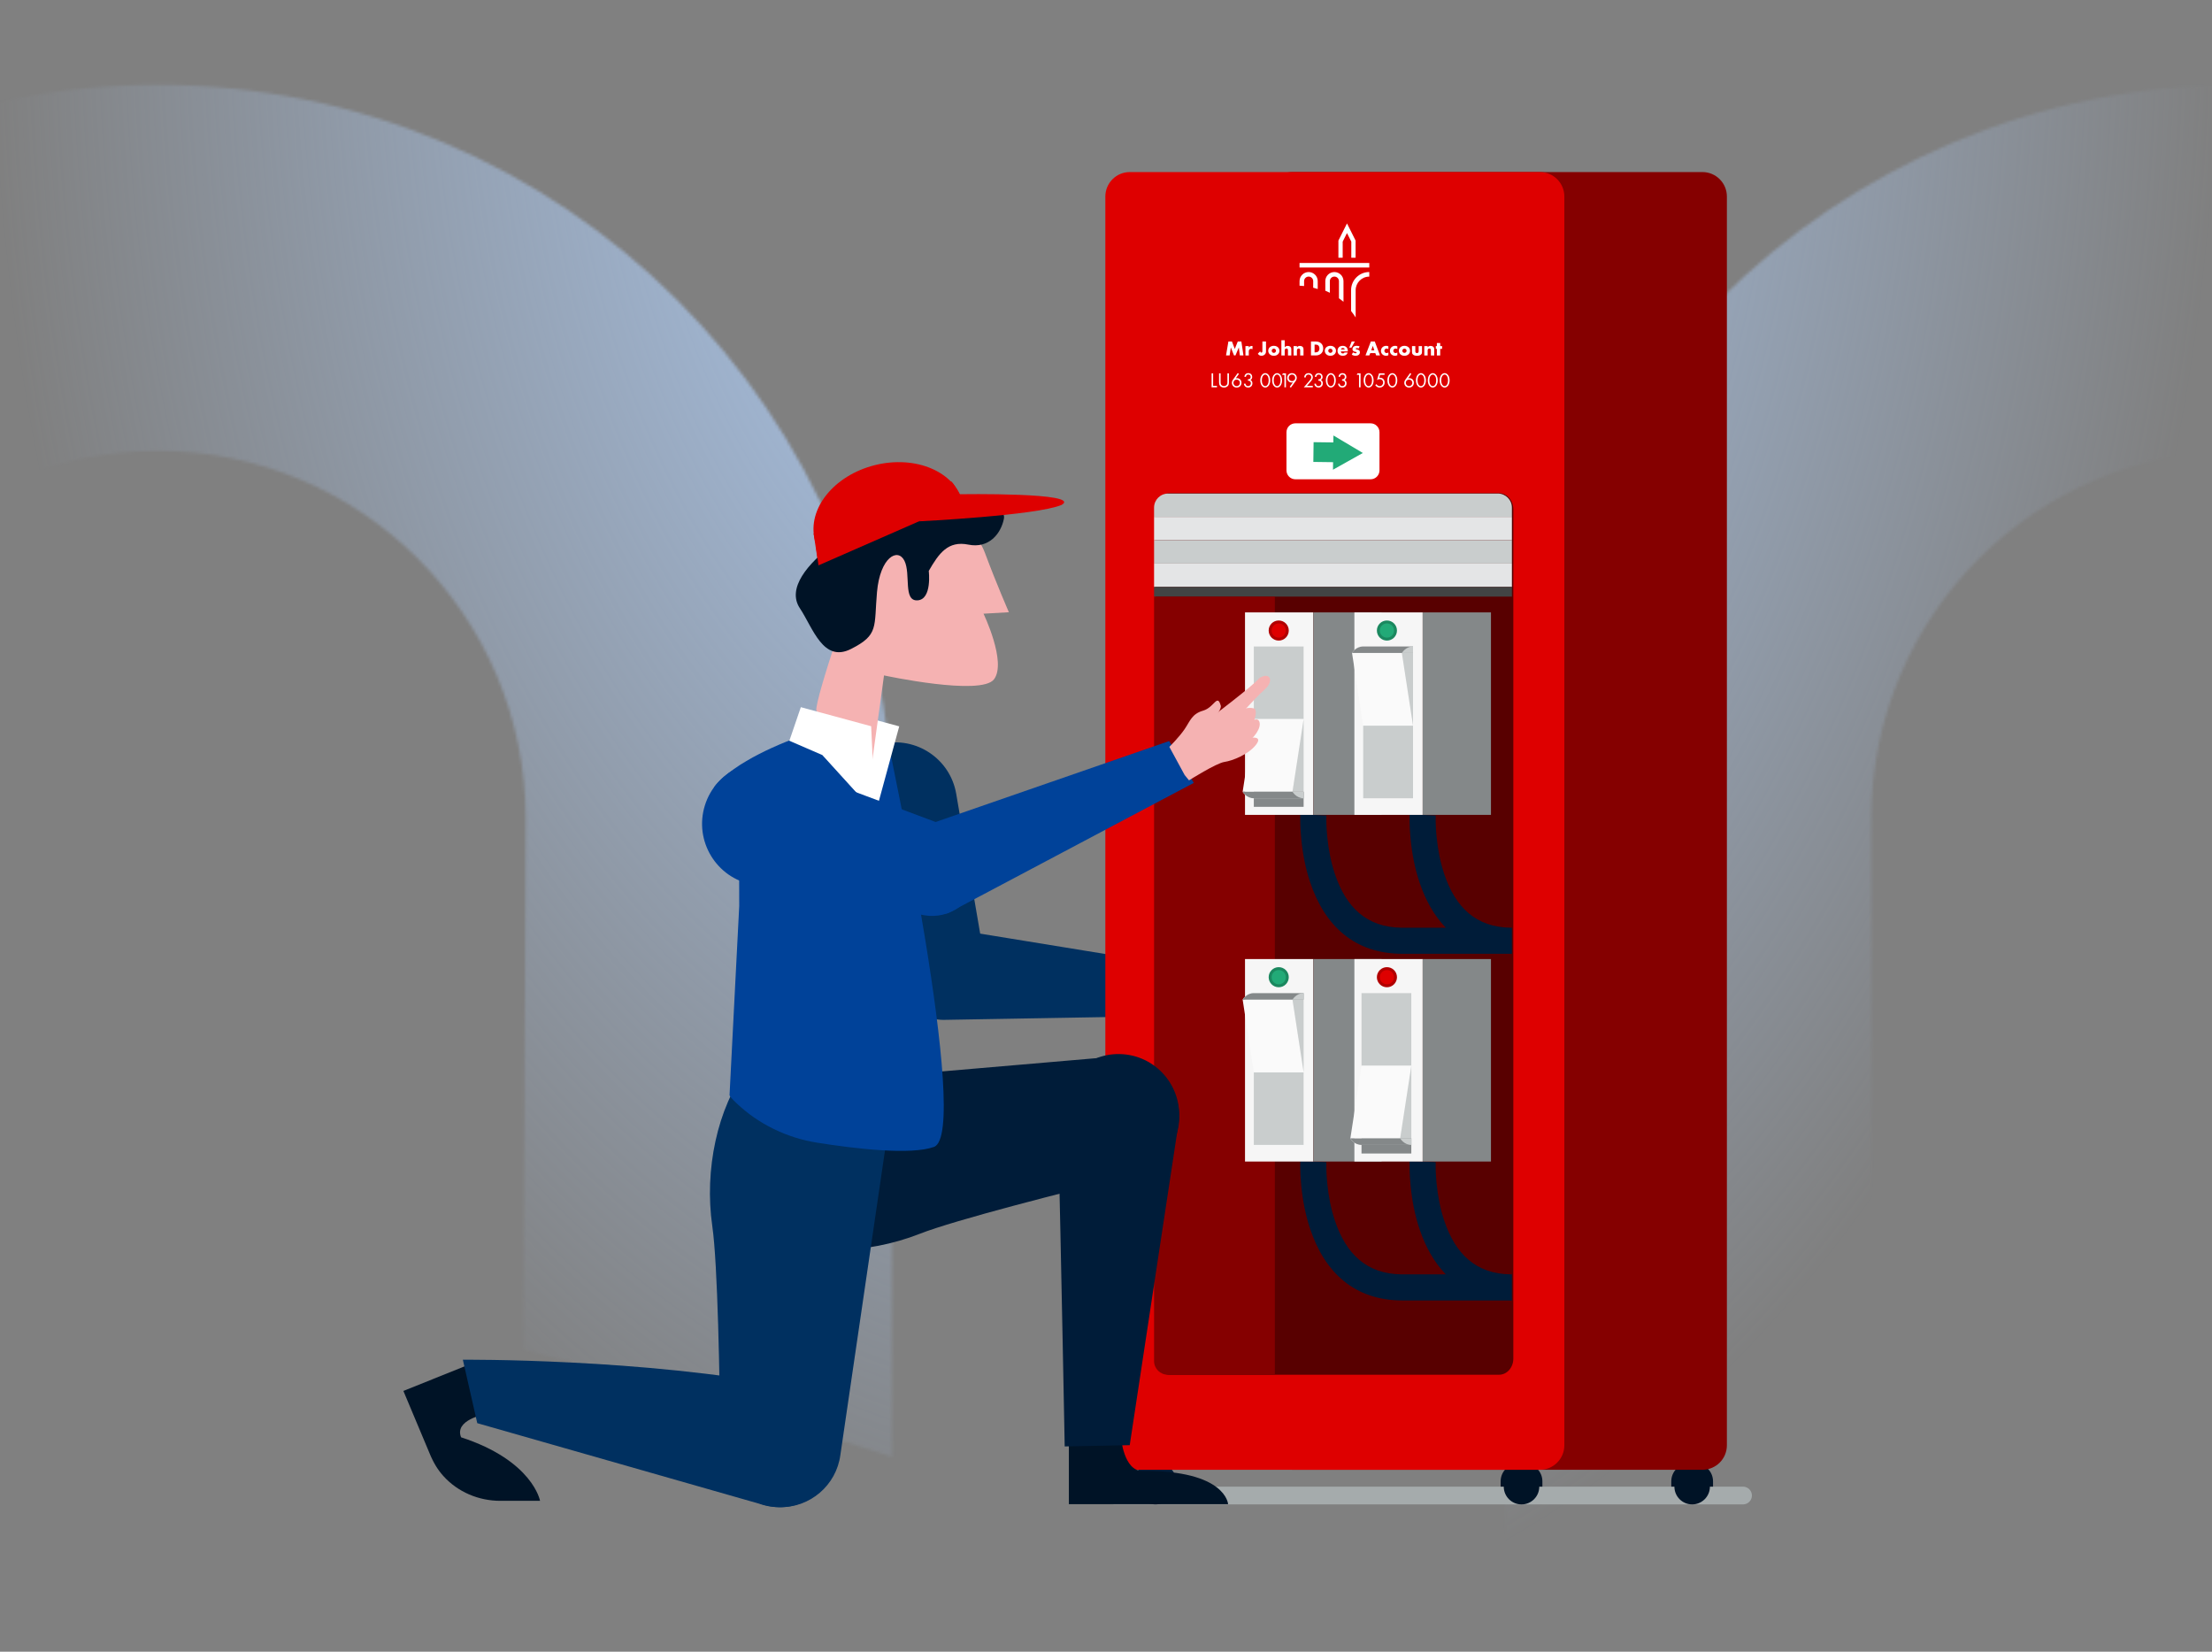 <svg width="750" height="560" viewBox="0 0 750 560" fill="none" xmlns="http://www.w3.org/2000/svg">
<rect x="0" y="0" width="750" height="560" fill="#808080" stroke="none"/>
<g clip-path="url(#clip0_1758_127339)">
<g clip-path="url(#clip1_1758_127339)">
<mask id="mask0_1758_127339" style="mask-type:alpha" maskUnits="userSpaceOnUse" x="-196" y="-1304" width="1911" height="2577">
<path fill-rule="evenodd" clip-rule="evenodd" d="M1340.08 -364.502V-833.932L1104.36 -1304L869.28 -833.932V-364.502H986.454V-804.933L1104.36 -1039.76L1222.33 -804.933V-364.502H1340.08ZM-196 -95.249H1714.99V-219.466H-196V-95.249ZM1715 153.5C1508.79 153.5 1341.78 320.355 1341.78 526.151V1272.41C1303.92 1212.4 1261.34 1153.29 1217.21 1098.22L1216.28 526.151C1216.28 251.172 1439.57 28.104 1715 28.104V153.5ZM1008.31 277.456C1008.31 140.205 896.87 28.767 759.11 28.767C621.668 28.767 510.166 140.205 510.166 277.456L510.357 539.879C552.39 557.215 593.976 576.048 634.957 596.475L634.479 277.456C634.479 208.655 690.309 152.857 759.11 152.857C828.101 152.857 883.868 208.655 883.868 277.456L884.315 746.791C927.175 777.415 968.794 809.76 1008.72 843.57L1008.31 277.456ZM53.486 28.767C190.959 28.767 302.461 140.205 302.461 277.456V493.959C261.512 480.448 219.862 468.306 177.448 457.567L178.244 277.456C178.244 208.655 122.254 152.857 53.486 152.857C-15.57 152.857 -71.305 208.655 -71.305 277.456L-71.114 412.125C-112.541 407.6 -153.681 404.095 -196 402.246L-195.649 277.456C-195.649 140.205 -84.179 28.767 53.486 28.767Z" fill="#E5F0FF"/>
</mask>
<g mask="url(#mask0_1758_127339)">
<rect width="750" height="560" fill="url(#paint0_radial_1758_127339)"/>
</g>
</g>
<path fill-rule="evenodd" clip-rule="evenodd" d="M393.383 277.105L392.453 276.775C391.981 276.608 391.463 276.854 391.295 277.326L389.256 283.061C389.088 283.533 389.335 284.052 389.807 284.22L392.44 285.155C392.912 285.324 393.43 285.077 393.598 284.605L395.032 280.574C395.534 279.16 394.796 277.608 393.383 277.105Z" fill="#F5B2B2"/>
<path fill-rule="evenodd" clip-rule="evenodd" d="M389.699 292.332L391.251 286.758C391.251 286.758 395.694 286.842 396.702 286.714C397.711 286.586 395.24 289.65 397.111 289.323C398.982 288.997 400.699 280.949 400.699 280.949L411.5 287.179C411.5 287.179 411.03 289.677 407.697 295.161C404.363 300.644 395.872 303.995 395.872 303.995L389.699 292.332Z" fill="#F5B2B2"/>
<path fill-rule="evenodd" clip-rule="evenodd" d="M319.91 345.782L400.21 344.395L400.188 327.59L322.314 314.908C314.397 313.693 306.855 318.699 304.901 326.467C302.439 336.253 309.819 345.751 319.91 345.782Z" fill="#003060"/>
<path fill-rule="evenodd" clip-rule="evenodd" d="M400.428 276.766C399.475 276.766 398.703 277.538 398.703 278.49V291.062L402.152 288.175V278.49C402.152 277.538 401.38 276.766 400.428 276.766Z" fill="#F5B2B2"/>
<path fill-rule="evenodd" clip-rule="evenodd" d="M402.733 273.613C401.61 273.613 400.699 274.524 400.699 275.648V288.18C400.699 288.237 400.746 291.223 400.803 291.223L404.663 288.284C404.721 288.284 404.767 288.237 404.767 288.18V275.648C404.767 274.524 403.856 273.613 402.733 273.613Z" fill="#F5B2B2"/>
<path fill-rule="evenodd" clip-rule="evenodd" d="M405.663 271.578C404.54 271.578 403.629 272.489 403.629 273.612V286.144C403.629 289.247 405.605 291.442 405.663 291.442L408.413 289.083C408.471 289.083 407.696 286.202 407.696 286.144V273.612C407.696 272.489 406.786 271.578 405.663 271.578Z" fill="#F5B2B2"/>
<path fill-rule="evenodd" clip-rule="evenodd" d="M409.465 272.816C408.342 272.816 407.432 273.727 407.432 274.851V287.383C407.432 287.44 407.478 287.488 407.535 287.488H411.395C411.453 287.488 411.5 287.44 411.5 287.383V274.851C411.5 273.727 410.589 272.816 409.465 272.816Z" fill="#F5B2B2"/>
<path fill-rule="evenodd" clip-rule="evenodd" d="M590.991 504.039H377.787C376.125 504.039 374.777 505.387 374.777 507.049C374.777 508.712 376.125 510.059 377.787 510.059H590.991C592.652 510.059 594.001 508.712 594.001 507.049C594.001 505.387 592.652 504.039 590.991 504.039Z" fill="#A5ABAC"/>
<path fill-rule="evenodd" clip-rule="evenodd" d="M392.765 496.215H390.648C387.324 496.215 384.629 498.91 384.629 502.235V504.039H398.784V502.235C398.784 498.91 396.089 496.215 392.765 496.215Z" fill="#001C39"/>
<path fill-rule="evenodd" clip-rule="evenodd" d="M516.943 496.215H514.826C511.502 496.215 508.807 498.91 508.807 502.235V504.039H522.962V502.235C522.962 498.91 520.267 496.215 516.943 496.215Z" fill="#001326"/>
<path fill-rule="evenodd" clip-rule="evenodd" d="M574.8 496.215H572.684C569.359 496.215 566.664 498.91 566.664 502.235V504.039H580.82V502.235C580.82 498.91 578.125 496.215 574.8 496.215Z" fill="#001326"/>
<path fill-rule="evenodd" clip-rule="evenodd" d="M397.797 504.039C397.797 507.364 395.102 510.059 391.777 510.059C388.453 510.059 385.758 507.364 385.758 504.039C385.758 500.714 388.453 498.02 391.777 498.02C395.102 498.02 397.797 500.714 397.797 504.039Z" fill="#001C39"/>
<path fill-rule="evenodd" clip-rule="evenodd" d="M521.905 504.039C521.905 507.364 519.21 510.059 515.885 510.059C512.56 510.059 509.865 507.364 509.865 504.039C509.865 500.714 512.56 498.02 515.885 498.02C519.21 498.02 521.905 500.714 521.905 504.039Z" fill="#001326"/>
<path fill-rule="evenodd" clip-rule="evenodd" d="M579.762 504.039C579.762 507.364 577.067 510.059 573.742 510.059C570.418 510.059 567.723 507.364 567.723 504.039C567.723 500.714 570.418 498.02 573.742 498.02C577.067 498.02 579.762 500.714 579.762 504.039Z" fill="#001326"/>
<path fill-rule="evenodd" clip-rule="evenodd" d="M577.223 58.336H438.185C433.603 58.336 429.889 62.05 429.889 66.632V490.017C429.889 494.599 433.603 498.314 438.185 498.314H577.223C581.805 498.314 585.519 494.599 585.519 490.017V66.632C585.519 62.05 581.805 58.336 577.223 58.336Z" fill="#850000"/>
<path fill-rule="evenodd" clip-rule="evenodd" d="M522.112 58.336H383.074C378.492 58.336 374.777 62.05 374.777 66.632V490.017C374.777 494.599 378.492 498.314 383.074 498.314H522.112C526.694 498.314 530.408 494.599 530.408 490.017V66.632C530.408 62.05 526.694 58.336 522.112 58.336Z" fill="#DE0000"/>
<path fill-rule="evenodd" clip-rule="evenodd" d="M452.592 167.195H452.292H396.599C393.936 167.195 391.777 169.638 391.777 172.65V460.64C391.777 463.653 393.936 466.095 396.599 466.095H452.292H452.592H508.285C510.948 466.095 513.107 463.653 513.107 460.64V172.65C513.107 169.638 510.948 167.195 508.285 167.195H452.592Z" fill="#580000"/>
<path fill-rule="evenodd" clip-rule="evenodd" d="M432.729 111.163H472.157V71.734H432.729V111.163Z" fill="#DE0000"/>
<path fill-rule="evenodd" clip-rule="evenodd" d="M459.627 87.371V81.562L456.71 75.746L453.802 81.562V87.371H455.251V81.921L456.71 79.016L458.17 81.921V87.371H459.627ZM440.621 90.703H464.266V89.166H440.621V90.703ZM464.266 93.78C461.714 93.78 459.647 95.845 459.647 98.391V107.625C459.18 106.882 458.652 106.151 458.107 105.469L458.095 98.391C458.095 94.988 460.858 92.228 464.266 92.228V93.78ZM455.521 95.313C455.521 93.615 454.143 92.236 452.438 92.236C450.738 92.236 449.358 93.615 449.358 95.313L449.361 98.56C449.881 98.775 450.395 99.007 450.902 99.26L450.896 95.313C450.896 94.462 451.587 93.772 452.438 93.772C453.292 93.772 453.983 94.462 453.983 95.313L453.987 101.12C454.518 101.499 455.033 101.899 455.527 102.317L455.521 95.313ZM443.708 92.236C445.409 92.236 446.788 93.615 446.788 95.313V97.992C446.282 97.825 445.767 97.674 445.242 97.542L445.252 95.313C445.252 94.462 444.559 93.772 443.708 93.772C442.853 93.772 442.164 94.462 442.164 95.313L442.166 96.98C441.654 96.924 441.145 96.88 440.621 96.858L440.625 95.313C440.625 93.615 442.005 92.236 443.708 92.236Z" fill="white"/>
<path fill-rule="evenodd" clip-rule="evenodd" d="M416.915 120.51L417.318 117.792L418.408 120.51H418.896L420.036 117.792L420.383 120.51H421.607L420.899 115.789H419.675L418.663 118.309L417.707 115.789H416.497L415.697 120.51H416.915ZM423.412 120.512V119.16C423.412 118.99 423.426 118.658 423.667 118.438C423.83 118.29 424.035 118.268 424.184 118.268C424.46 118.268 424.615 118.353 424.672 118.382V117.313C424.523 117.306 424.474 117.299 424.445 117.299C424.233 117.299 424.028 117.334 423.858 117.426C423.688 117.511 423.525 117.653 423.412 117.865V117.348H422.28V120.512H423.412ZM427.694 120.616C428.168 120.616 428.536 120.482 428.848 120.17C429.216 119.802 429.251 119.477 429.251 119.038V115.789H428.027V119.009C428.027 119.151 428.006 119.385 427.899 119.484C427.85 119.526 427.765 119.562 427.687 119.562C427.616 119.562 427.517 119.526 427.453 119.477C427.369 119.406 427.298 119.229 427.284 119.101L426.484 119.923C426.618 120.128 426.781 120.291 426.951 120.404C427.213 120.574 427.432 120.616 427.694 120.616ZM431.905 120.618C432.415 120.618 432.903 120.505 433.321 120.095C433.668 119.755 433.809 119.351 433.809 118.927C433.809 118.36 433.555 117.992 433.321 117.766C433.059 117.518 432.606 117.242 431.905 117.242C431.219 117.242 430.759 117.511 430.497 117.766C430.263 117.992 430.009 118.36 430.009 118.927C430.009 119.351 430.15 119.755 430.497 120.095C430.936 120.526 431.445 120.618 431.905 120.618ZM431.913 119.642C431.721 119.642 431.537 119.564 431.403 119.43C431.276 119.302 431.184 119.118 431.184 118.927C431.184 118.743 431.261 118.545 431.403 118.41C431.53 118.29 431.729 118.205 431.913 118.205C432.089 118.205 432.288 118.29 432.415 118.41C432.557 118.552 432.634 118.757 432.634 118.927C432.634 119.111 432.557 119.295 432.415 119.43C432.281 119.564 432.097 119.642 431.913 119.642ZM435.593 120.511V118.813C435.593 118.558 435.685 118.388 435.784 118.296C435.911 118.183 436.074 118.161 436.195 118.161C436.308 118.161 436.449 118.176 436.556 118.296C436.683 118.437 436.697 118.678 436.697 118.912V120.511H437.83V118.501C437.83 118.197 437.815 117.9 437.532 117.616C437.341 117.425 437.044 117.277 436.598 117.277C436.4 117.277 436.166 117.305 435.947 117.432C435.812 117.51 435.678 117.638 435.593 117.744V115.352H434.461V120.511H435.593ZM439.734 120.512V118.813C439.734 118.622 439.804 118.417 439.918 118.311C440.01 118.226 440.158 118.162 440.335 118.162C440.448 118.162 440.59 118.183 440.696 118.297C440.82 118.426 440.836 118.64 440.837 118.814L440.838 120.512H441.97V118.502C441.97 118.155 441.942 117.886 441.673 117.617C441.411 117.355 441.064 117.277 440.739 117.277C440.463 117.277 440.045 117.334 439.734 117.744V117.348H438.601V120.512H439.734ZM446.21 120.51C447.017 120.51 447.646 120.17 448.022 119.795C448.482 119.335 448.637 118.783 448.637 118.16C448.637 117.651 448.531 116.971 447.979 116.44C447.37 115.853 446.578 115.789 446.103 115.789H444.497V120.51H446.21ZM445.969 119.47H445.721V116.83H446.019C446.323 116.83 446.705 116.858 446.995 117.127C447.229 117.347 447.363 117.722 447.363 118.161C447.363 118.684 447.158 118.982 447.002 119.13C446.684 119.442 446.266 119.47 445.969 119.47ZM451.079 120.618C451.589 120.618 452.077 120.505 452.495 120.095C452.842 119.755 452.983 119.351 452.983 118.927C452.983 118.36 452.728 117.992 452.495 117.766C452.233 117.518 451.78 117.242 451.079 117.242C450.393 117.242 449.933 117.511 449.671 117.766C449.437 117.992 449.182 118.36 449.182 118.927C449.182 119.351 449.324 119.755 449.671 120.095C450.11 120.526 450.619 120.618 451.079 120.618ZM451.086 119.642C450.895 119.642 450.711 119.564 450.577 119.43C450.449 119.302 450.357 119.118 450.357 118.927C450.357 118.743 450.435 118.545 450.577 118.41C450.704 118.29 450.902 118.205 451.086 118.205C451.263 118.205 451.461 118.29 451.589 118.41C451.73 118.552 451.808 118.757 451.808 118.927C451.808 119.111 451.73 119.295 451.589 119.43C451.454 119.564 451.27 119.642 451.086 119.642ZM455.276 120.618C455.963 120.618 456.331 120.405 456.565 120.179C456.798 119.953 456.897 119.705 456.947 119.528H455.864C455.814 119.627 455.736 119.698 455.666 119.74C455.524 119.818 455.326 119.825 455.298 119.825C455.043 119.825 454.901 119.74 454.83 119.669C454.696 119.535 454.632 119.308 454.632 119.139H456.989V119.018C456.989 118.664 456.933 118.112 456.487 117.688C456.112 117.334 455.637 117.256 455.269 117.256C454.646 117.256 454.236 117.461 453.974 117.716C453.698 117.985 453.5 118.41 453.5 118.94C453.5 119.542 453.762 119.931 453.967 120.137C454.356 120.526 454.859 120.618 455.276 120.618ZM455.949 118.488H454.668C454.689 118.346 454.76 118.233 454.838 118.148C454.958 118.027 455.106 117.978 455.298 117.978C455.411 117.978 455.616 117.999 455.765 118.148C455.85 118.233 455.92 118.367 455.949 118.488ZM458.214 117.87L459.367 115.789H458.299L457.485 117.87H458.214ZM459.609 120.618C459.871 120.618 460.408 120.59 460.776 120.222C460.932 120.073 461.095 119.819 461.095 119.436C461.095 119.203 461.01 118.955 460.854 118.806C460.762 118.714 460.536 118.601 460.387 118.559L460.182 118.502C460.005 118.452 459.913 118.452 459.807 118.41C459.736 118.382 459.672 118.332 459.672 118.233C459.672 118.162 459.708 118.113 459.771 118.077C459.842 118.035 459.92 118.014 460.033 118.014C460.239 118.014 460.472 118.099 460.628 118.169L461.01 117.447C460.826 117.37 460.465 117.242 459.998 117.242C459.531 117.242 459.106 117.377 458.865 117.624C458.689 117.808 458.568 118.092 458.568 118.396C458.568 118.637 458.653 118.813 458.773 118.941C458.943 119.125 459.17 119.182 459.326 119.217L459.623 119.288C459.736 119.316 459.849 119.337 459.92 119.401C459.97 119.443 459.977 119.493 459.977 119.542C459.977 119.599 459.97 119.642 459.92 119.691C459.849 119.755 459.715 119.776 459.63 119.776C459.51 119.776 459.333 119.748 459.191 119.698C459.035 119.649 458.873 119.564 458.738 119.465L458.335 120.25C458.88 120.583 459.326 120.618 459.609 120.618ZM464.28 120.51L464.598 119.717H466.311L466.602 120.51H467.911L466.134 115.789H464.797L462.985 120.51H464.28ZM465.986 118.785H464.938L465.455 117.256L465.986 118.785ZM469.956 120.617C470.19 120.617 470.438 120.589 470.742 120.44V119.492C470.537 119.669 470.324 119.704 470.162 119.704C469.871 119.704 469.687 119.577 469.581 119.463C469.447 119.315 469.383 119.11 469.383 118.933C469.383 118.749 469.447 118.543 469.603 118.388C469.716 118.274 469.886 118.168 470.155 118.168C470.395 118.168 470.593 118.267 470.742 118.373V117.425C470.459 117.283 470.204 117.248 470.006 117.248C469.468 117.248 469.029 117.446 468.732 117.729C468.413 118.041 468.222 118.487 468.222 118.954C468.222 119.421 468.413 119.846 468.711 120.136C468.937 120.355 469.341 120.617 469.956 120.617ZM472.993 120.617C473.226 120.617 473.474 120.589 473.778 120.44V119.492C473.573 119.669 473.361 119.704 473.198 119.704C472.908 119.704 472.724 119.577 472.618 119.463C472.483 119.315 472.42 119.11 472.42 118.933C472.42 118.749 472.483 118.543 472.639 118.388C472.752 118.274 472.922 118.168 473.191 118.168C473.432 118.168 473.63 118.267 473.778 118.373V117.425C473.495 117.283 473.241 117.248 473.042 117.248C472.504 117.248 472.066 117.446 471.768 117.729C471.45 118.041 471.259 118.487 471.259 118.954C471.259 119.421 471.45 119.846 471.747 120.136C471.974 120.355 472.377 120.617 472.993 120.617ZM476.192 120.618C476.702 120.618 477.19 120.505 477.608 120.095C477.954 119.755 478.096 119.351 478.096 118.927C478.096 118.36 477.841 117.992 477.608 117.766C477.346 117.518 476.893 117.242 476.192 117.242C475.505 117.242 475.045 117.511 474.783 117.766C474.55 117.992 474.295 118.36 474.295 118.927C474.295 119.351 474.437 119.755 474.783 120.095C475.222 120.526 475.732 120.618 476.192 120.618ZM476.199 119.642C476.008 119.642 475.824 119.564 475.689 119.43C475.562 119.302 475.47 119.118 475.47 118.927C475.47 118.743 475.548 118.545 475.689 118.41C475.817 118.29 476.015 118.205 476.199 118.205C476.376 118.205 476.574 118.29 476.702 118.41C476.843 118.552 476.921 118.757 476.921 118.927C476.921 119.111 476.843 119.295 476.702 119.43C476.567 119.564 476.383 119.642 476.199 119.642ZM480.474 120.618C480.906 120.618 481.451 120.575 481.84 120.172C482.123 119.881 482.144 119.591 482.144 119.322V117.348H481.012V119.117C481.012 119.259 480.991 119.421 480.849 119.563C480.722 119.683 480.587 119.697 480.446 119.697C480.311 119.697 480.163 119.676 480.049 119.577C479.901 119.443 479.88 119.244 479.88 119.117V117.348H478.747V119.322C478.747 119.627 478.804 119.91 479.044 120.165C479.419 120.568 480 120.618 480.474 120.618ZM484.055 120.512V118.813C484.055 118.622 484.126 118.417 484.239 118.311C484.331 118.226 484.48 118.162 484.657 118.162C484.77 118.162 484.912 118.183 485.018 118.297C485.167 118.452 485.16 118.728 485.16 118.912V120.512H486.292V118.502C486.292 118.155 486.264 117.886 485.995 117.617C485.733 117.355 485.386 117.277 485.06 117.277C484.784 117.277 484.367 117.334 484.055 117.744V117.348H482.923V120.512H484.055ZM488.316 120.511V118.274H488.96V117.347H488.316V116.307H487.184V117.347H486.823V118.274H487.184V120.511H488.316Z" fill="white"/>
<path fill-rule="evenodd" clip-rule="evenodd" d="M412.625 131.311V130.815H411.323V126.59H410.799V131.311H412.625ZM415.01 131.396C415.612 131.396 416.107 131.148 416.39 130.759C416.645 130.405 416.688 130.023 416.688 129.626V126.59H416.164V129.485C416.164 129.881 416.164 130.313 415.789 130.631C415.598 130.794 415.272 130.9 415.01 130.9C414.748 130.9 414.423 130.794 414.232 130.631C413.856 130.313 413.856 129.881 413.856 129.485V126.59H413.333V129.626C413.333 130.023 413.375 130.405 413.63 130.759C413.913 131.148 414.409 131.396 415.01 131.396ZM419.313 131.396C420.255 131.396 420.934 130.716 420.934 129.775C420.934 128.897 420.311 128.218 419.405 128.218C419.257 128.218 419.122 128.239 418.988 128.281L420.071 126.774L419.674 126.477L418.068 128.706C417.714 129.202 417.678 129.612 417.678 129.789C417.678 130.532 418.202 131.396 419.313 131.396ZM419.306 130.915C418.648 130.915 418.202 130.419 418.202 129.789C418.202 129.174 418.655 128.699 419.299 128.699C419.943 128.699 420.41 129.159 420.41 129.789C420.41 130.426 419.958 130.915 419.306 130.915ZM423.192 131.396C423.999 131.396 424.643 130.858 424.643 129.973C424.643 129.159 424.126 128.897 423.964 128.833C424.445 128.593 424.572 128.126 424.572 127.786C424.572 127.135 424.133 126.512 423.242 126.512C422.959 126.512 422.456 126.576 422.145 127.064C422.024 127.255 421.939 127.496 421.925 127.758H422.449C422.463 127.559 422.541 127.382 422.633 127.262C422.817 127.029 423.051 126.993 423.242 126.993C423.822 126.993 424.048 127.382 424.048 127.8C424.048 128.225 423.801 128.423 423.652 128.501C423.504 128.579 423.298 128.614 423.114 128.6V129.067C423.298 129.06 423.504 129.095 423.652 129.166C424.013 129.329 424.119 129.69 424.119 129.959C424.119 130.482 423.716 130.914 423.192 130.914C422.895 130.914 422.619 130.787 422.463 130.56C422.371 130.433 422.314 130.256 422.293 130.086H421.769C421.777 130.256 421.805 130.412 421.876 130.582C422.13 131.19 422.704 131.396 423.192 131.396ZM428.996 131.396C429.371 131.396 429.845 131.211 430.206 130.688C430.518 130.235 430.68 129.626 430.68 128.954C430.68 128.281 430.518 127.673 430.206 127.22C429.845 126.696 429.371 126.512 428.996 126.512C428.621 126.512 428.147 126.696 427.786 127.22C427.474 127.673 427.311 128.281 427.311 128.954C427.311 129.626 427.474 130.235 427.786 130.688C428.147 131.211 428.621 131.396 428.996 131.396ZM428.996 130.915C428.755 130.915 428.43 130.788 428.182 130.391C427.927 129.988 427.835 129.45 427.835 128.955C427.835 128.459 427.927 127.921 428.182 127.518C428.43 127.122 428.755 126.994 428.996 126.994C429.236 126.994 429.562 127.122 429.81 127.518C430.065 127.921 430.157 128.459 430.157 128.955C430.157 129.45 430.065 129.988 429.81 130.391C429.562 130.788 429.236 130.915 428.996 130.915ZM433.016 131.396C433.391 131.396 433.865 131.211 434.226 130.688C434.538 130.235 434.701 129.626 434.701 128.954C434.701 128.281 434.538 127.673 434.226 127.22C433.865 126.696 433.391 126.512 433.016 126.512C432.641 126.512 432.167 126.696 431.806 127.22C431.494 127.673 431.332 128.281 431.332 128.954C431.332 129.626 431.494 130.235 431.806 130.688C432.167 131.211 432.641 131.396 433.016 131.396ZM433.016 130.915C432.775 130.915 432.45 130.788 432.202 130.391C431.947 129.988 431.855 129.45 431.855 128.955C431.855 128.459 431.947 127.921 432.202 127.518C432.45 127.122 432.775 126.994 433.016 126.994C433.257 126.994 433.582 127.122 433.83 127.518C434.085 127.921 434.177 128.459 434.177 128.955C434.177 129.45 434.085 129.988 433.83 130.391C433.582 130.788 433.257 130.915 433.016 130.915ZM436.017 131.311V126.59H434.977L434.701 127.085H435.493V131.311H436.017ZM437.688 131.424L439.295 129.201C439.649 128.713 439.684 128.295 439.684 128.118C439.684 127.375 439.16 126.512 438.049 126.512C437.108 126.512 436.428 127.191 436.428 128.133C436.428 129.01 437.051 129.69 437.957 129.69C438.106 129.69 438.24 129.669 438.375 129.626L437.292 131.134L437.688 131.424ZM438.063 129.209C437.419 129.209 436.952 128.749 436.952 128.12C436.952 127.483 437.405 126.994 438.056 126.994C438.714 126.994 439.16 127.49 439.16 128.12C439.16 128.735 438.707 129.209 438.063 129.209ZM445.12 131.311V130.829H443.124L444.108 129.718C444.299 129.499 444.554 129.208 444.752 128.932C445.035 128.529 445.127 128.239 445.127 127.92C445.127 127.106 444.504 126.512 443.669 126.512C443.081 126.512 442.749 126.767 442.551 126.993C442.367 127.205 442.218 127.496 442.197 127.97H442.72C442.728 127.729 442.784 127.552 442.876 127.411C443.053 127.142 443.329 126.993 443.662 126.993C444.221 126.993 444.603 127.382 444.603 127.913C444.603 128.104 444.554 128.331 444.341 128.635C444.228 128.805 443.91 129.18 443.789 129.322L442.069 131.311H445.12ZM447.073 131.396C447.879 131.396 448.524 130.858 448.524 129.973C448.524 129.159 448.007 128.897 447.844 128.833C448.325 128.593 448.453 128.126 448.453 127.786C448.453 127.135 448.014 126.512 447.122 126.512C446.839 126.512 446.336 126.576 446.025 127.064C445.905 127.255 445.82 127.496 445.806 127.758H446.329C446.344 127.559 446.421 127.382 446.513 127.262C446.697 127.029 446.931 126.993 447.122 126.993C447.703 126.993 447.929 127.382 447.929 127.8C447.929 128.225 447.681 128.423 447.533 128.501C447.384 128.579 447.179 128.614 446.995 128.6V129.067C447.179 129.06 447.384 129.095 447.533 129.166C447.894 129.329 448 129.69 448 129.959C448 130.482 447.596 130.914 447.073 130.914C446.775 130.914 446.499 130.787 446.344 130.56C446.252 130.433 446.195 130.256 446.174 130.086H445.65C445.657 130.256 445.685 130.412 445.756 130.582C446.011 131.19 446.584 131.396 447.073 131.396ZM451.227 131.396C451.602 131.396 452.077 131.211 452.438 130.688C452.749 130.235 452.912 129.626 452.912 128.954C452.912 128.281 452.749 127.673 452.438 127.22C452.077 126.696 451.602 126.512 451.227 126.512C450.852 126.512 450.378 126.696 450.017 127.22C449.706 127.673 449.543 128.281 449.543 128.954C449.543 129.626 449.706 130.235 450.017 130.688C450.378 131.211 450.852 131.396 451.227 131.396ZM451.227 130.915C450.987 130.915 450.661 130.788 450.413 130.391C450.159 129.988 450.067 129.45 450.067 128.955C450.067 128.459 450.159 127.921 450.413 127.518C450.661 127.122 450.987 126.994 451.227 126.994C451.468 126.994 451.794 127.122 452.041 127.518C452.296 127.921 452.388 128.459 452.388 128.955C452.388 129.45 452.296 129.988 452.041 130.391C451.794 130.788 451.468 130.915 451.227 130.915ZM455.113 131.396C455.92 131.396 456.564 130.858 456.564 129.973C456.564 129.159 456.047 128.897 455.884 128.833C456.366 128.593 456.493 128.126 456.493 127.786C456.493 127.135 456.054 126.512 455.163 126.512C454.879 126.512 454.377 126.576 454.065 127.064C453.945 127.255 453.86 127.496 453.846 127.758H454.37C454.384 127.559 454.462 127.382 454.554 127.262C454.738 127.029 454.971 126.993 455.163 126.993C455.743 126.993 455.969 127.382 455.969 127.8C455.969 128.225 455.722 128.423 455.573 128.501C455.424 128.579 455.219 128.614 455.035 128.6V129.067C455.219 129.06 455.424 129.095 455.573 129.166C455.934 129.329 456.04 129.69 456.04 129.959C456.04 130.482 455.637 130.914 455.113 130.914C454.816 130.914 454.54 130.787 454.384 130.56C454.292 130.433 454.235 130.256 454.214 130.086H453.69C453.697 130.256 453.726 130.412 453.797 130.582C454.051 131.19 454.625 131.396 455.113 131.396ZM461.313 131.311V126.59H460.273L459.997 127.085H460.789V131.311H461.313ZM464.045 131.396C464.42 131.396 464.895 131.211 465.255 130.688C465.567 130.235 465.73 129.626 465.73 128.954C465.73 128.281 465.567 127.673 465.255 127.22C464.895 126.696 464.42 126.512 464.045 126.512C463.67 126.512 463.196 126.696 462.835 127.22C462.523 127.673 462.361 128.281 462.361 128.954C462.361 129.626 462.523 130.235 462.835 130.688C463.196 131.211 463.67 131.396 464.045 131.396ZM464.045 130.915C463.805 130.915 463.479 130.788 463.231 130.391C462.976 129.988 462.884 129.45 462.884 128.955C462.884 128.459 462.976 127.921 463.231 127.518C463.479 127.122 463.805 126.994 464.045 126.994C464.286 126.994 464.611 127.122 464.859 127.518C465.114 127.921 465.206 128.459 465.206 128.955C465.206 129.45 465.114 129.988 464.859 130.391C464.611 130.788 464.286 130.915 464.045 130.915ZM467.761 131.396C468.688 131.396 469.481 130.752 469.481 129.697C469.481 128.777 468.872 128.062 467.924 128.062C467.811 128.062 467.719 128.069 467.627 128.09L467.931 127.071H469.446V126.59H467.57L466.883 128.869C467.308 128.572 467.627 128.543 467.796 128.543C468.469 128.543 468.957 129.025 468.957 129.704C468.957 130.369 468.462 130.914 467.796 130.914C467.471 130.914 467.23 130.794 467.032 130.631C466.89 130.518 466.791 130.405 466.713 130.249L466.296 130.546C466.409 130.737 466.558 130.9 466.706 131.028C467.025 131.29 467.379 131.396 467.761 131.396ZM472.086 131.396C472.461 131.396 472.935 131.211 473.296 130.688C473.607 130.235 473.77 129.626 473.77 128.954C473.77 128.281 473.607 127.673 473.296 127.22C472.935 126.696 472.461 126.512 472.086 126.512C471.71 126.512 471.236 126.696 470.875 127.22C470.564 127.673 470.401 128.281 470.401 128.954C470.401 129.626 470.564 130.235 470.875 130.688C471.236 131.211 471.71 131.396 472.086 131.396ZM472.086 130.915C471.845 130.915 471.519 130.788 471.272 130.391C471.017 129.988 470.925 129.45 470.925 128.955C470.925 128.459 471.017 127.921 471.272 127.518C471.519 127.122 471.845 126.994 472.086 126.994C472.326 126.994 472.652 127.122 472.9 127.518C473.154 127.921 473.246 128.459 473.246 128.955C473.246 129.45 473.154 129.988 472.9 130.391C472.652 130.788 472.326 130.915 472.086 130.915ZM477.762 131.396C478.703 131.396 479.383 130.716 479.383 129.775C479.383 128.897 478.76 128.218 477.854 128.218C477.705 128.218 477.571 128.239 477.436 128.281L478.519 126.774L478.123 126.477L476.516 128.706C476.162 129.202 476.127 129.612 476.127 129.789C476.127 130.532 476.651 131.396 477.762 131.396ZM477.755 130.915C477.097 130.915 476.651 130.419 476.651 129.789C476.651 129.174 477.104 128.699 477.748 128.699C478.392 128.699 478.859 129.159 478.859 129.789C478.859 130.426 478.406 130.915 477.755 130.915ZM481.775 131.396C482.15 131.396 482.624 131.211 482.985 130.688C483.297 130.235 483.46 129.626 483.46 128.954C483.46 128.281 483.297 127.673 482.985 127.22C482.624 126.696 482.15 126.512 481.775 126.512C481.4 126.512 480.926 126.696 480.565 127.22C480.253 127.673 480.091 128.281 480.091 128.954C480.091 129.626 480.253 130.235 480.565 130.688C480.926 131.211 481.4 131.396 481.775 131.396ZM481.775 130.915C481.534 130.915 481.209 130.788 480.961 130.391C480.706 129.988 480.614 129.45 480.614 128.955C480.614 128.459 480.706 127.921 480.961 127.518C481.209 127.122 481.534 126.994 481.775 126.994C482.016 126.994 482.341 127.122 482.589 127.518C482.844 127.921 482.936 128.459 482.936 128.955C482.936 129.45 482.844 129.988 482.589 130.391C482.341 130.788 482.016 130.915 481.775 130.915ZM485.795 131.396C486.17 131.396 486.645 131.211 487.006 130.688C487.317 130.235 487.48 129.626 487.48 128.954C487.48 128.281 487.317 127.673 487.006 127.22C486.645 126.696 486.17 126.512 485.795 126.512C485.42 126.512 484.946 126.696 484.585 127.22C484.274 127.673 484.111 128.281 484.111 128.954C484.111 129.626 484.274 130.235 484.585 130.688C484.946 131.211 485.42 131.396 485.795 131.396ZM485.795 130.915C485.555 130.915 485.229 130.788 484.981 130.391C484.726 129.988 484.634 129.45 484.634 128.955C484.634 128.459 484.726 127.921 484.981 127.518C485.229 127.122 485.555 126.994 485.795 126.994C486.036 126.994 486.361 127.122 486.609 127.518C486.864 127.921 486.956 128.459 486.956 128.955C486.956 129.45 486.864 129.988 486.609 130.391C486.361 130.788 486.036 130.915 485.795 130.915ZM489.815 131.396C490.191 131.396 490.665 131.211 491.026 130.688C491.337 130.235 491.5 129.626 491.5 128.954C491.5 128.281 491.337 127.673 491.026 127.22C490.665 126.696 490.191 126.512 489.815 126.512C489.44 126.512 488.966 126.696 488.605 127.22C488.294 127.673 488.131 128.281 488.131 128.954C488.131 129.626 488.294 130.235 488.605 130.688C488.966 131.211 489.44 131.396 489.815 131.396ZM489.815 130.915C489.575 130.915 489.249 130.788 489.001 130.391C488.747 129.988 488.655 129.45 488.655 128.955C488.655 128.459 488.747 127.921 489.001 127.518C489.249 127.122 489.575 126.994 489.815 126.994C490.056 126.994 490.382 127.122 490.629 127.518C490.884 127.921 490.976 128.459 490.976 128.955C490.976 129.45 490.884 129.988 490.629 130.391C490.382 130.788 490.056 130.915 489.815 130.915Z" fill="white"/>
<path fill-rule="evenodd" clip-rule="evenodd" d="M512.625 175.246H391.295V172.101C391.295 169.467 393.429 167.332 396.063 167.332H507.857C510.49 167.332 512.625 169.467 512.625 172.101V175.246Z" fill="#C9CDCD"/>
<path fill-rule="evenodd" clip-rule="evenodd" d="M391.297 183.156H512.627V175.242H391.297V183.156Z" fill="#E4E5E6"/>
<path fill-rule="evenodd" clip-rule="evenodd" d="M391.297 191.074H512.627V183.16H391.297V191.074Z" fill="#C9CDCD"/>
<path fill-rule="evenodd" clip-rule="evenodd" d="M391.297 198.984H512.627V191.07H391.297V198.984Z" fill="#E4E5E6"/>
<path fill-rule="evenodd" clip-rule="evenodd" d="M391.297 202.274H512.627V198.988H391.297V202.274Z" fill="#424444"/>
<path fill-rule="evenodd" clip-rule="evenodd" d="M432.246 466.095H395.952C393.38 466.095 391.295 464.01 391.295 461.438V202.273H432.246V466.095Z" fill="#850000"/>
<path fill-rule="evenodd" clip-rule="evenodd" d="M475.557 323.383C459.348 323.383 449.165 313.999 444.184 299.015C442.662 294.435 441.717 289.584 441.229 284.687C441.122 283.607 441.041 282.576 440.982 281.603L440.923 280.462L440.884 279.38L440.863 278.36C440.861 278.195 440.86 278.033 440.859 277.874L440.864 276.951L440.886 276.086L449.724 276.475L449.717 276.722C449.706 277.199 449.703 277.723 449.71 278.289L449.728 279.169L449.763 280.108C449.77 280.269 449.778 280.432 449.787 280.598L449.849 281.619C449.896 282.317 449.957 283.049 450.033 283.81C450.46 288.098 451.282 292.322 452.58 296.225C456.41 307.748 463.446 314.346 475.049 314.532L475.557 314.536L490.232 314.536L490.035 314.334C486.306 310.449 483.454 305.433 481.426 299.524L481.254 299.015C479.731 294.435 478.787 289.584 478.299 284.686C478.191 283.607 478.11 282.576 478.052 281.602L477.992 280.462L477.953 279.38L477.933 278.36C477.931 278.195 477.929 278.033 477.929 277.873L477.934 276.951L477.955 276.086L486.794 276.475L486.78 277.088L486.776 277.872C486.777 278.145 486.781 278.428 486.787 278.721L486.813 279.631C486.825 279.944 486.839 280.266 486.856 280.598L486.918 281.619C486.942 281.968 486.969 282.325 487 282.691L487.102 283.809C487.53 288.098 488.352 292.322 489.649 296.225C493.48 307.748 500.516 314.346 512.119 314.532L512.626 314.536V323.383H475.557Z" fill="#001C39"/>
<path fill-rule="evenodd" clip-rule="evenodd" d="M422.131 276.278H445.284V207.629H422.131V276.278Z" fill="#F6F6F6"/>
<path fill-rule="evenodd" clip-rule="evenodd" d="M445.285 276.278H468.438V207.629H445.285V276.278Z" fill="#848889"/>
<path fill-rule="evenodd" clip-rule="evenodd" d="M425.117 243.81H442.008V219.18H425.117V243.81Z" fill="#FAFAFA"/>
<path fill-rule="evenodd" clip-rule="evenodd" d="M425.117 243.81H442.008V219.18H425.117V243.81Z" fill="#C9CDCD"/>
<path fill-rule="evenodd" clip-rule="evenodd" d="M438.225 268.44H421.334L425.117 243.809H442.008L438.225 268.44Z" fill="#FAFAFA"/>
<path fill-rule="evenodd" clip-rule="evenodd" d="M438.225 268.44L442.008 268.439V243.809L438.225 268.44Z" fill="#C9CDCD"/>
<path fill-rule="evenodd" clip-rule="evenodd" d="M425.117 273.553H442.008V268.441H425.117V273.553Z" fill="#848889"/>
<path fill-rule="evenodd" clip-rule="evenodd" d="M421.334 268.441C421.334 268.441 422.566 270.646 425.117 270.646H442.008V268.441H421.334Z" fill="#FAFAFA"/>
<path fill-rule="evenodd" clip-rule="evenodd" d="M421.334 268.441C421.334 268.441 422.566 270.646 425.117 270.646H442.008V268.441H421.334Z" fill="#848889"/>
<path fill-rule="evenodd" clip-rule="evenodd" d="M438.248 268.441C438.248 268.441 439.48 270.646 442.031 270.646H442.009V268.441H438.248Z" fill="#C9CDCD"/>
<path fill-rule="evenodd" clip-rule="evenodd" d="M459.221 276.278H482.373V207.629H459.221V276.278Z" fill="#F6F6F6"/>
<path fill-rule="evenodd" clip-rule="evenodd" d="M482.373 276.278H505.526V207.629H482.373V276.278Z" fill="#848889"/>
<path fill-rule="evenodd" clip-rule="evenodd" d="M462.207 270.646H479.099V246.016H462.207V270.646Z" fill="#FAFAFA"/>
<path fill-rule="evenodd" clip-rule="evenodd" d="M462.207 270.646H479.099V246.016H462.207V270.646Z" fill="#C9CDCD"/>
<path fill-rule="evenodd" clip-rule="evenodd" d="M475.315 221.383H458.424L462.206 246.014H479.098L475.315 221.383Z" fill="#FAFAFA"/>
<path fill-rule="evenodd" clip-rule="evenodd" d="M475.314 221.383L479.098 221.383V246.014L475.314 221.383Z" fill="#C9CDCD"/>
<path fill-rule="evenodd" clip-rule="evenodd" d="M458.424 221.384C458.424 221.384 459.655 219.18 462.206 219.18H479.098V221.384H458.424Z" fill="#FAFAFA"/>
<path fill-rule="evenodd" clip-rule="evenodd" d="M458.424 221.384C458.424 221.384 459.655 219.18 462.206 219.18H479.098V221.384H458.424Z" fill="#848889"/>
<path fill-rule="evenodd" clip-rule="evenodd" d="M475.338 221.384C475.338 221.384 476.569 219.18 479.121 219.18H479.099V221.384H475.338Z" fill="#C9CDCD"/>
<path fill-rule="evenodd" clip-rule="evenodd" d="M436.97 213.778C436.97 215.661 435.444 217.186 433.562 217.186C431.68 217.186 430.154 215.661 430.154 213.778C430.154 211.897 431.68 210.371 433.562 210.371C435.444 210.371 436.97 211.897 436.97 213.778Z" fill="#B10000"/>
<path fill-rule="evenodd" clip-rule="evenodd" d="M473.657 213.778C473.657 215.661 472.131 217.186 470.249 217.186C468.367 217.186 466.842 215.661 466.842 213.778C466.842 211.897 468.367 210.371 470.249 210.371C472.131 210.371 473.657 211.897 473.657 213.778Z" fill="#1B885F"/>
<path fill-rule="evenodd" clip-rule="evenodd" d="M475.557 440.914C459.348 440.914 449.165 431.53 444.184 416.546C442.662 411.966 441.717 407.115 441.229 402.218C441.122 401.138 441.041 400.107 440.982 399.134L440.923 397.994L440.884 396.912L440.863 395.891C440.861 395.726 440.86 395.564 440.859 395.405L440.864 394.483L440.886 393.617L449.724 394.006L449.717 394.253C449.706 394.73 449.703 395.254 449.71 395.82L449.728 396.7L449.763 397.639C449.77 397.8 449.778 397.963 449.787 398.129L449.849 399.15C449.896 399.848 449.957 400.58 450.033 401.341C450.46 405.629 451.282 409.853 452.58 413.756C456.41 425.279 463.446 431.876 475.049 432.063L475.557 432.067L490.231 432.066L490.035 431.865C486.306 427.98 483.454 422.964 481.426 417.055L481.254 416.546C479.731 411.966 478.787 407.115 478.299 402.217C478.191 401.138 478.11 400.107 478.052 399.134L477.992 397.993L477.953 396.911L477.933 395.891C477.931 395.726 477.929 395.564 477.929 395.405L477.934 394.483L477.955 393.617L486.794 394.006L486.78 394.619L486.776 395.404C486.777 395.676 486.781 395.959 486.787 396.252L486.813 397.162C486.825 397.475 486.839 397.797 486.856 398.129L486.918 399.15C486.942 399.499 486.969 399.857 487 400.222L487.102 401.34C487.53 405.629 488.352 409.853 489.649 413.756C493.48 425.279 500.516 431.876 512.119 432.063L512.626 432.067V440.914H475.557Z" fill="#001C39"/>
<path fill-rule="evenodd" clip-rule="evenodd" d="M422.131 393.81H445.284V325.16H422.131V393.81Z" fill="#F6F6F6"/>
<path fill-rule="evenodd" clip-rule="evenodd" d="M445.285 393.81H468.438V325.16H445.285V393.81Z" fill="#848889"/>
<path fill-rule="evenodd" clip-rule="evenodd" d="M459.221 393.81H482.373V325.16H459.221V393.81Z" fill="#F6F6F6"/>
<path fill-rule="evenodd" clip-rule="evenodd" d="M482.373 393.81H505.526V325.16H482.373V393.81Z" fill="#848889"/>
<path fill-rule="evenodd" clip-rule="evenodd" d="M425.117 388.178H442.008V363.547H425.117V388.178Z" fill="#FAFAFA"/>
<path fill-rule="evenodd" clip-rule="evenodd" d="M425.117 388.178H442.008V363.547H425.117V388.178Z" fill="#C9CDCD"/>
<path fill-rule="evenodd" clip-rule="evenodd" d="M438.225 338.914H421.334L425.117 363.545H442.008L438.225 338.914Z" fill="#FAFAFA"/>
<path fill-rule="evenodd" clip-rule="evenodd" d="M438.225 338.914L442.008 338.915V363.545L438.225 338.914Z" fill="#C9CDCD"/>
<path fill-rule="evenodd" clip-rule="evenodd" d="M421.334 338.916C421.334 338.916 422.566 336.711 425.117 336.711H442.008V338.916H421.334Z" fill="#FAFAFA"/>
<path fill-rule="evenodd" clip-rule="evenodd" d="M421.334 338.916C421.334 338.916 422.566 336.711 425.117 336.711H442.008V338.916H421.334Z" fill="#848889"/>
<path fill-rule="evenodd" clip-rule="evenodd" d="M438.248 338.916C438.248 338.916 439.48 336.711 442.031 336.711H442.009V338.916H438.248Z" fill="#C9CDCD"/>
<path fill-rule="evenodd" clip-rule="evenodd" d="M435.971 213.777C435.971 215.107 434.892 216.186 433.562 216.186C432.231 216.186 431.152 215.107 431.152 213.777C431.152 212.446 432.231 211.367 433.562 211.367C434.892 211.367 435.971 212.446 435.971 213.777Z" fill="#DE0000"/>
<path fill-rule="evenodd" clip-rule="evenodd" d="M472.659 213.777C472.659 215.107 471.58 216.186 470.249 216.186C468.919 216.186 467.84 215.107 467.84 213.777C467.84 212.446 468.919 211.367 470.249 211.367C471.58 211.367 472.659 212.446 472.659 213.777Z" fill="#22AA77"/>
<path fill-rule="evenodd" clip-rule="evenodd" d="M466.842 331.313C466.842 329.432 468.367 327.906 470.249 327.906C472.131 327.906 473.657 329.432 473.657 331.313C473.657 333.195 472.131 334.72 470.249 334.72C468.367 334.72 466.842 333.195 466.842 331.313Z" fill="#B10000"/>
<path fill-rule="evenodd" clip-rule="evenodd" d="M430.154 331.313C430.154 329.432 431.68 327.906 433.562 327.906C435.444 327.906 436.97 329.432 436.97 331.313C436.97 333.195 435.444 334.72 433.562 334.72C431.68 334.72 430.154 333.195 430.154 331.313Z" fill="#1B885F"/>
<path fill-rule="evenodd" clip-rule="evenodd" d="M467.84 331.312C467.84 329.981 468.919 328.902 470.249 328.902C471.58 328.902 472.659 329.981 472.659 331.312C472.659 332.643 471.58 333.722 470.249 333.722C468.919 333.722 467.84 332.643 467.84 331.312Z" fill="#DE0000"/>
<path fill-rule="evenodd" clip-rule="evenodd" d="M431.154 331.312C431.154 329.981 432.233 328.902 433.564 328.902C434.894 328.902 435.973 329.981 435.973 331.312C435.973 332.643 434.894 333.722 433.564 333.722C432.233 333.722 431.154 332.643 431.154 331.312Z" fill="#22AA77"/>
<path fill-rule="evenodd" clip-rule="evenodd" d="M461.631 361.342H478.522V336.711H461.631V361.342Z" fill="#FAFAFA"/>
<path fill-rule="evenodd" clip-rule="evenodd" d="M461.631 361.342H478.522V336.711H461.631V361.342Z" fill="#C9CDCD"/>
<path fill-rule="evenodd" clip-rule="evenodd" d="M474.741 385.975H457.85L461.633 361.344H478.524L474.741 385.975Z" fill="#FAFAFA"/>
<path fill-rule="evenodd" clip-rule="evenodd" d="M474.74 385.975L478.523 385.975V361.344L474.74 385.975Z" fill="#C9CDCD"/>
<path fill-rule="evenodd" clip-rule="evenodd" d="M461.631 391.089H478.522V385.977H461.631V391.089Z" fill="#848889"/>
<path fill-rule="evenodd" clip-rule="evenodd" d="M457.85 385.973C457.85 385.973 459.081 388.177 461.633 388.177H478.524V385.973H457.85Z" fill="#FAFAFA"/>
<path fill-rule="evenodd" clip-rule="evenodd" d="M457.85 385.973C457.85 385.973 459.081 388.177 461.633 388.177H478.524V385.973H457.85Z" fill="#848889"/>
<path fill-rule="evenodd" clip-rule="evenodd" d="M474.762 385.973C474.762 385.973 475.994 388.177 478.545 388.177H478.522V385.973H474.762Z" fill="#C9CDCD"/>
<path fill-rule="evenodd" clip-rule="evenodd" d="M362.412 487.305V509.975H416.4C416.4 509.975 415.742 498.452 387.321 498.717C380.957 498.717 380.079 487.305 380.079 487.305H362.412Z" fill="#001326"/>
<path fill-rule="evenodd" clip-rule="evenodd" d="M157.809 463.133L136.775 471.59L145.544 492.479C146.969 496.024 148.507 498.409 150.318 500.421C155.22 505.875 162.31 508.847 169.643 508.847H183.108C183.108 508.847 180.694 495.241 156.333 487.306C153.959 481.401 164.399 479.524 164.399 479.524L157.809 463.133Z" fill="#001326"/>
<path fill-rule="evenodd" clip-rule="evenodd" d="M259.439 368.405L377.389 358.277C387.781 357.246 397.277 364.22 399.404 374.444C401.643 385.207 394.963 395.813 384.288 398.438C361.168 404.124 323.875 413.586 311.829 418.323C293.924 425.365 272.426 425.826 257.176 419.102C246.177 406.027 259.439 368.405 259.439 368.405Z" fill="#001C39"/>
<path fill-rule="evenodd" clip-rule="evenodd" d="M360.997 490.403L383.044 489.975L399.647 380.47C401.15 368.339 391.806 357.583 379.586 357.374C367.902 357.174 358.399 366.737 358.672 378.419C359.862 429.475 360.997 490.403 360.997 490.403Z" fill="#001C39"/>
<path fill-rule="evenodd" clip-rule="evenodd" d="M326.515 170.464C329.151 180.987 320.042 192.336 306.168 195.812C292.294 199.289 278.91 193.577 276.273 183.054C273.636 172.531 282.745 161.182 296.619 157.706C310.493 154.229 323.878 159.941 326.515 170.464Z" fill="#DE0000"/>
<path fill-rule="evenodd" clip-rule="evenodd" d="M275.867 180.916L277.993 194.887L298.733 188.961L323.093 170.855L307.786 161.309C307.786 161.309 279.969 176.122 279.804 176.534C279.64 176.945 275.867 180.916 275.867 180.916Z" fill="#DE0000"/>
<path fill-rule="evenodd" clip-rule="evenodd" d="M324.067 344.476C331.389 341.835 335.651 334.208 334.062 326.588L324.21 269.121C322.181 257.282 310.64 249.563 298.922 252.207C286.577 254.994 279.494 267.996 283.848 279.879L304.169 335.353C307.207 343.309 316.056 347.366 324.067 344.476Z" fill="#003060"/>
<path fill-rule="evenodd" clip-rule="evenodd" d="M302.102 376.141L284.939 493.275C283.561 503.627 274.598 511.272 264.159 511C253.169 510.714 244.375 501.783 244.265 490.79C244.028 466.982 243.361 428.514 241.509 415.703C238.756 396.659 243.232 375.628 253.272 362.324C268.519 354.613 302.102 376.141 302.102 376.141Z" fill="#003060"/>
<path fill-rule="evenodd" clip-rule="evenodd" d="M301.198 251.984C301.198 251.984 329.478 384.26 316.659 388.857C308.852 391.658 290.382 389.527 277.135 387.432C266.834 385.804 257.213 381.171 249.663 373.978C248.267 372.649 247.341 371.63 247.358 371.277C247.422 369.869 250.641 307.189 250.641 307.189L250.606 291.366L279.675 277.895L301.198 251.984Z" fill="#004299"/>
<path fill-rule="evenodd" clip-rule="evenodd" d="M281.052 239.805L304.893 246.268L296.776 276.048L288.35 256.34L277.072 251.453L281.052 239.805Z" fill="white"/>
<path fill-rule="evenodd" clip-rule="evenodd" d="M276.783 240.934C276.271 236.804 290.82 195.415 290.82 195.415L317.51 169.484C317.51 169.484 330.233 177.429 334.006 187.591C337.78 197.754 342.071 207.572 342.071 207.572L333.469 208.071C333.469 208.071 341.365 224.438 337.057 230.28C332.752 236.122 299.73 228.995 299.73 228.995L294.993 263.391L276.783 240.934Z" fill="#F5B2B2"/>
<path fill-rule="evenodd" clip-rule="evenodd" d="M314.905 193.572C318.353 187.556 321.453 183.26 328.333 184.651C335.213 186.043 339.347 181.061 340.384 175.899C341.42 170.74 327.428 166.983 312.457 170.221C297.488 173.458 297.559 166.341 296.004 171.846C294.451 177.35 291.698 177.688 282.747 184.381C273.794 191.074 266.732 199.492 271.198 206.214C275.664 212.935 279.091 224.818 288.559 220.02C298.025 215.221 296.307 212.636 297.351 200.762C298.397 188.889 304.421 185.632 306.652 190.112C308.884 194.591 306.122 203.879 311.11 203.545C316.1 203.213 314.905 193.572 314.905 193.572Z" fill="#001326"/>
<path fill-rule="evenodd" clip-rule="evenodd" d="M271.53 239.762L295.372 246.225L296.775 276.047L278.829 256.297L267.551 251.41L271.53 239.762Z" fill="white"/>
<path fill-rule="evenodd" clip-rule="evenodd" d="M304.492 298.638H312.458V287.711H304.492V298.638Z" fill="#B10000"/>
<path fill-rule="evenodd" clip-rule="evenodd" d="M404.767 265.439L396.426 251.242L316.167 279.062C308.195 279.84 302.123 286.555 302.149 294.565C302.18 304.655 311.678 312.036 321.464 309.573L404.767 265.439Z" fill="#004299"/>
<path fill-rule="evenodd" clip-rule="evenodd" d="M331.4 297.736C332.806 290.08 328.363 282.557 320.979 280.092L266.37 259.665C255.119 255.456 242.639 261.538 239.023 272.994H239.022C235.213 285.062 242.879 297.729 255.337 299.953L313.498 310.333C321.902 311.714 329.863 306.111 331.4 297.736Z" fill="#004299"/>
<path fill-rule="evenodd" clip-rule="evenodd" d="M267.532 251.102C267.532 251.102 248.799 258.033 242.111 266.903C263.727 282.495 278.689 290.011 278.689 290.011L289.613 281.168L296.756 275.739L278.81 255.989L267.532 251.102Z" fill="#004299"/>
<path fill-rule="evenodd" clip-rule="evenodd" d="M156.936 461.005L161.82 482.512L257.44 509.829C268.968 513.892 281.474 507.065 284.292 495.171C286.985 483.8 279.676 472.472 268.206 470.24C218.077 460.485 156.936 461.005 156.936 461.005Z" fill="#003060"/>
<path fill-rule="evenodd" clip-rule="evenodd" d="M277.506 191.688L326.457 170.239C326.457 170.239 324.373 164.896 322.514 163.205C314.699 162.79 304 161.309 304 161.309C304 161.309 294.124 165.023 293.63 165.388C293.136 165.752 276.77 186.103 276.77 186.103L277.506 191.688Z" fill="#DE0000"/>
<path fill-rule="evenodd" clip-rule="evenodd" d="M311.582 176.758C311.582 176.758 351.405 174.806 359.964 171.185C367.207 166.906 325.398 167.564 325.398 167.564L311.582 176.758Z" fill="#DE0000"/>
<path fill-rule="evenodd" clip-rule="evenodd" d="M396.482 253.22C396.482 253.22 399.813 249.933 401.671 247.19C403.53 244.447 404.111 242.032 407.935 240.935C411.759 239.838 412.747 234.9 413.954 239.399C413.954 241.484 409.817 245.324 407.935 246.641C406.053 247.958 413.2 254.761 401.671 262.772L396.482 253.22Z" fill="#F5B2B2"/>
<path fill-rule="evenodd" clip-rule="evenodd" d="M410.827 243.171C411.34 242.633 424.549 232.8 427.079 229.845C430.694 227.657 432.05 230.949 428.766 233.802C425.481 236.655 417.245 246.011 417.245 246.011C417.245 246.011 411.331 259.041 405.534 253.115C399.738 247.19 410.827 243.171 410.827 243.171Z" fill="#F5B2B2"/>
<path fill-rule="evenodd" clip-rule="evenodd" d="M419.77 240.61C420.689 240.99 422.675 239.513 425.118 240.171C427.562 240.83 422.843 251.393 420.539 250.665C418.234 249.938 414.525 245.351 414.525 245.351L419.77 240.61Z" fill="#F5B2B2"/>
<path fill-rule="evenodd" clip-rule="evenodd" d="M420.647 247.193C420.647 247.193 425.804 242.291 426.902 244.467C427.999 246.644 425.036 250.364 422.842 251.686C420.647 253.008 416.477 256.959 417.026 253.996C417.574 251.033 420.647 247.193 420.647 247.193Z" fill="#F5B2B2"/>
<path fill-rule="evenodd" clip-rule="evenodd" d="M424.142 250.158C424.142 250.158 428.32 249.405 425.801 252.584C423.281 255.765 417.904 257.944 415.16 258.329C412.417 258.714 403.147 264.567 403.147 264.567L401.67 262.775L404.285 253.338L413.953 246.424L417.794 243.809L424.142 250.158Z" fill="#F5B2B2"/>
<path fill-rule="evenodd" clip-rule="evenodd" d="M464.708 162.5H439.211C437.543 162.5 436.191 161.148 436.191 159.48V146.543C436.191 144.875 437.543 143.523 439.211 143.523H464.708C466.376 143.523 467.728 144.875 467.728 146.543V159.48C467.728 161.148 466.376 162.5 464.708 162.5Z" fill="white"/>
<path fill-rule="evenodd" clip-rule="evenodd" d="M457.024 156.415L462.087 153.579L457.099 150.612L452.112 147.645L452.036 153.448L451.96 159.251L457.024 156.415ZM452.081 150.003L445.386 149.916L445.299 156.611L451.993 156.698L452.081 150.003Z" fill="#22AA77"/>
</g>
<defs>
<radialGradient id="paint0_radial_1758_127339" cx="0" cy="0" r="1" gradientUnits="userSpaceOnUse" gradientTransform="translate(375 -2.18487e-06) rotate(90) scale(560 375)">
<stop stop-color="#B2D3FF"/>
<stop offset="1" stop-color="#B2D3FF" stop-opacity="0"/>
</radialGradient>
<clipPath id="clip0_1758_127339">
<rect width="750" height="560" fill="white"/>
</clipPath>
<clipPath id="clip1_1758_127339">
<rect width="750" height="560" fill="white"/>
</clipPath>
</defs>
</svg>
